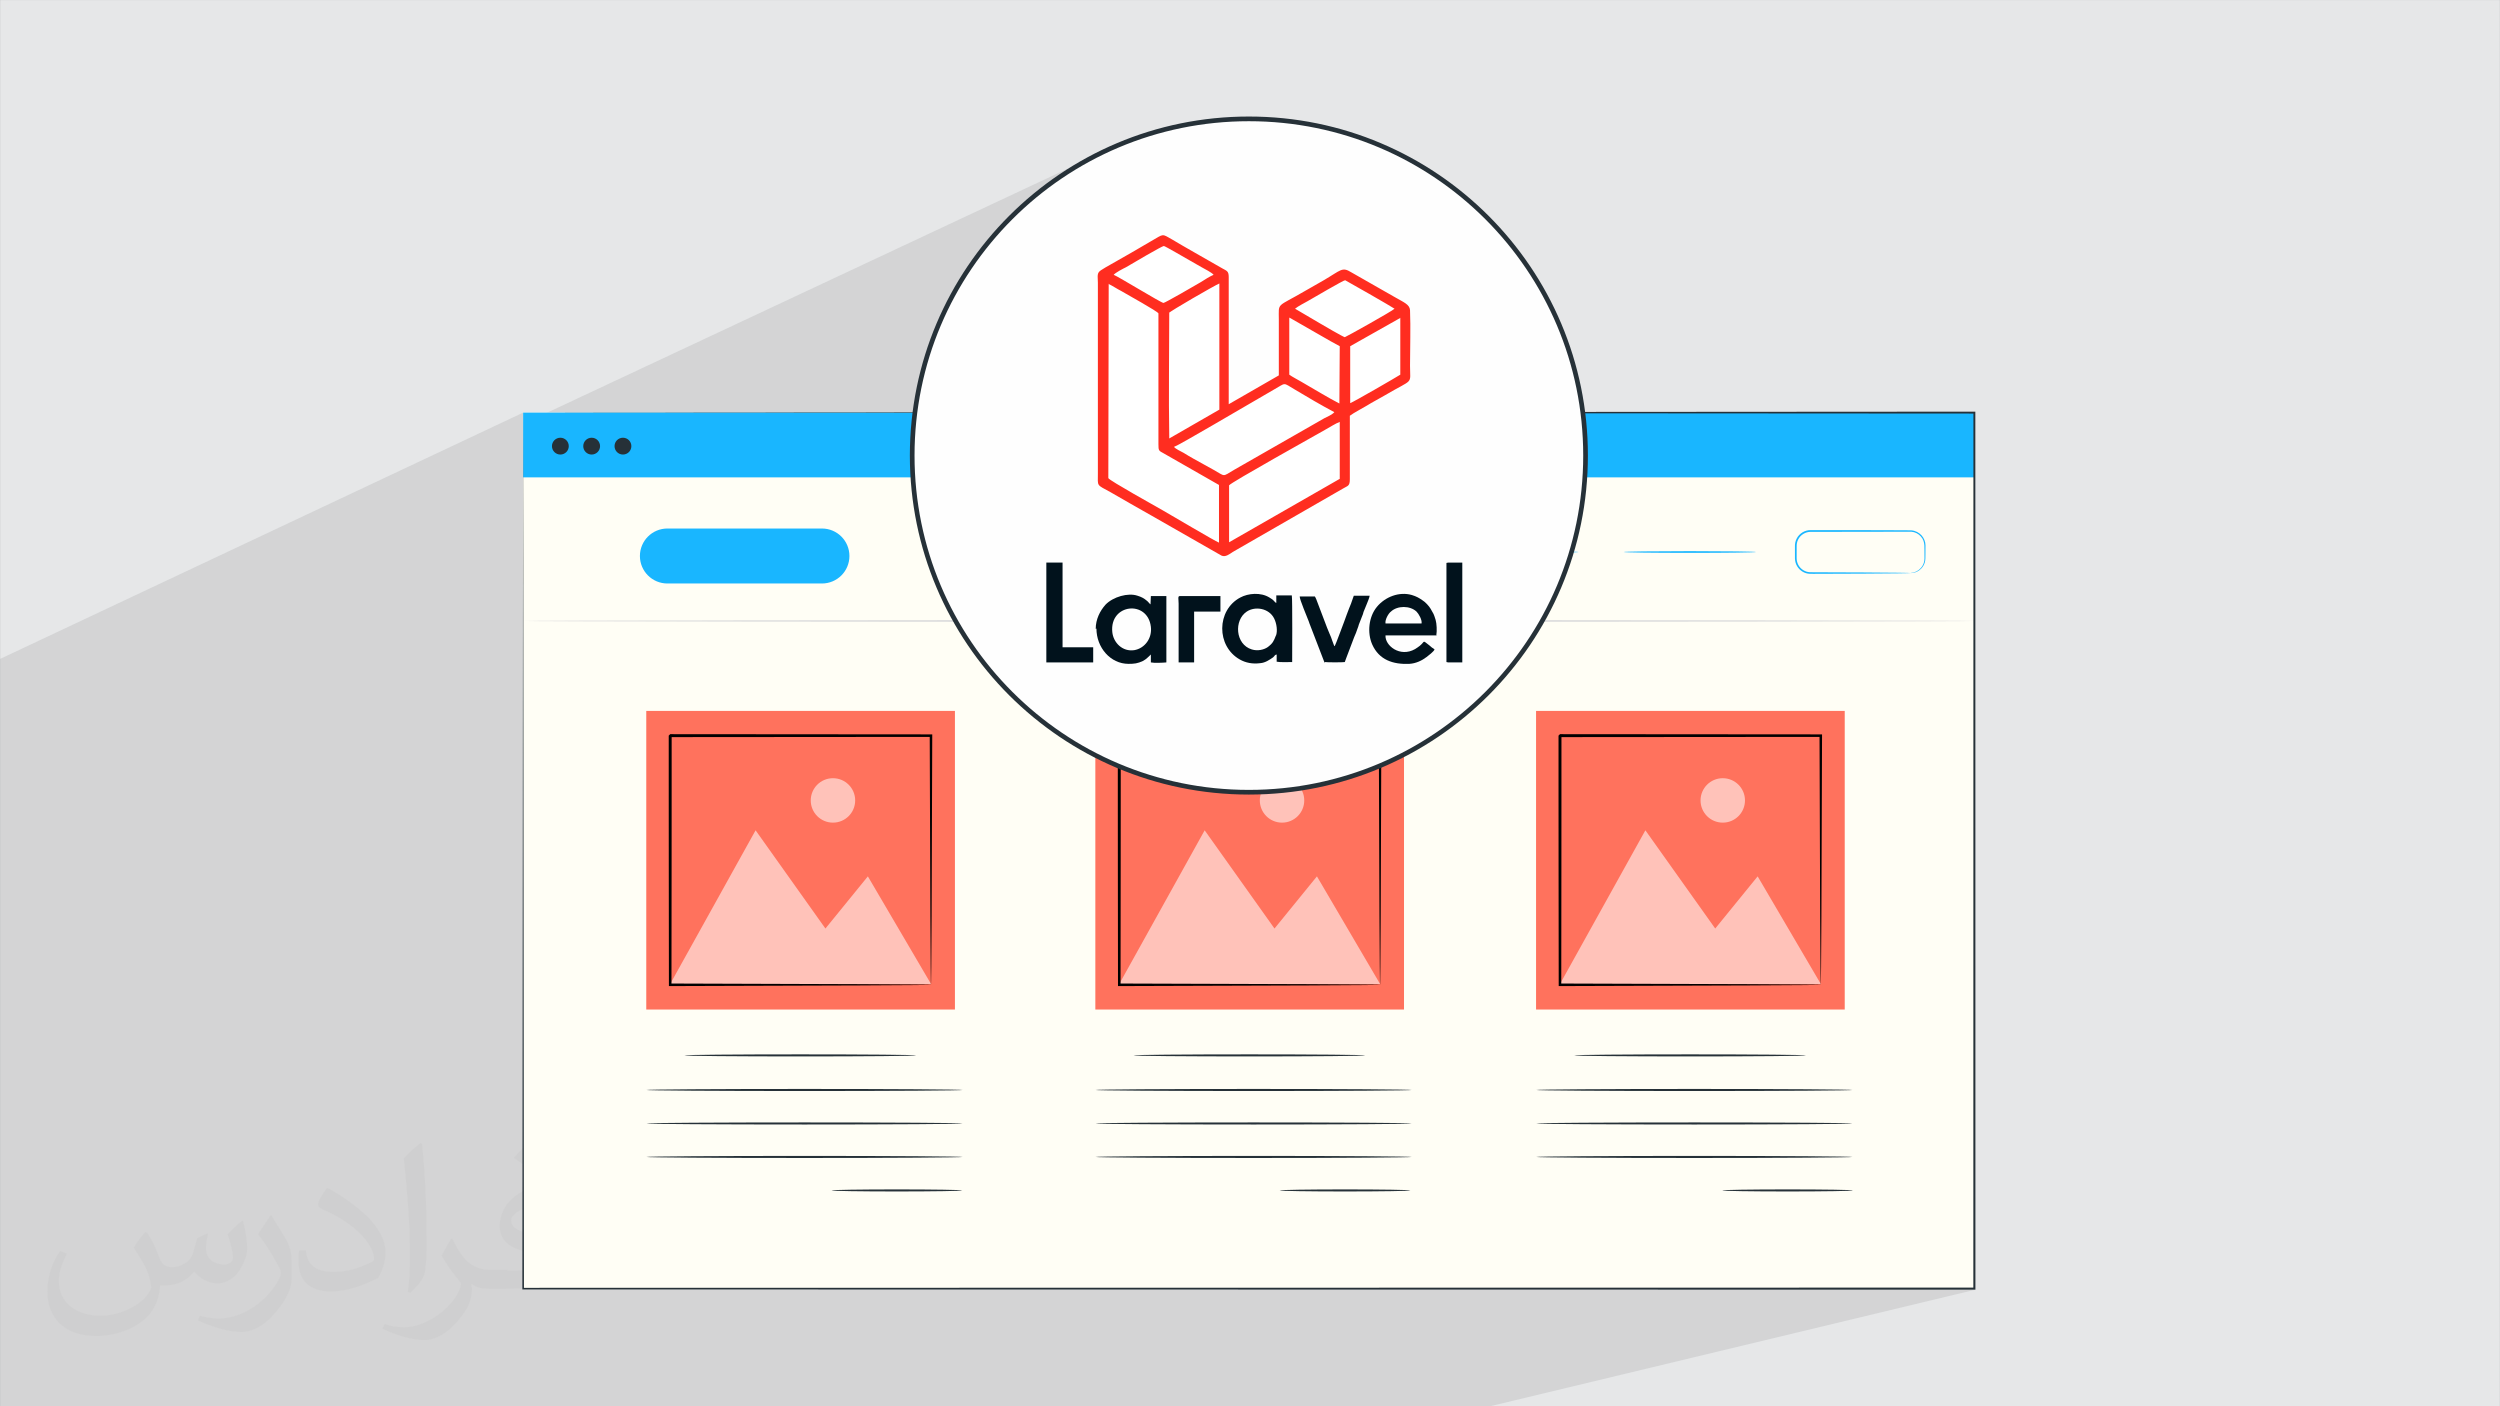 <?xml version="1.0" encoding="UTF-8"?>
<!DOCTYPE svg PUBLIC "-//W3C//DTD SVG 1.1//EN" "http://www.w3.org/Graphics/SVG/1.1/DTD/svg11.dtd">
<!-- Creator: CorelDRAW -->
<svg xmlns="http://www.w3.org/2000/svg" xml:space="preserve" width="3.703in" height="2.083in" version="1.1" style="shape-rendering:geometricPrecision; text-rendering:geometricPrecision; image-rendering:optimizeQuality; fill-rule:evenodd; clip-rule:evenodd"
viewBox="0 0 3703.33 2083.33"
 xmlns:xlink="http://www.w3.org/1999/xlink"
 xmlns:xodm="http://www.corel.com/coreldraw/odm/2003"
 enable-background="new 0 0 64 64">
 <rect x="0" y="0" width="3703.33" height="2083.33" fill="#808080" stroke="none"/>
 <defs>
  <style type="text/css">
   <![CDATA[
    .str1 {stroke:#263138;stroke-width:6.94;stroke-miterlimit:2.613}
    .str0 {stroke:#19B6FF;stroke-width:3;stroke-miterlimit:2.613}
    .fil10 {fill:#FEFEFE}
    .fil11 {fill:#01121C}
    .fil0 {fill:#E6E7E8}
    .fil13 {fill:#FF2D20}
    .fil12 {fill:white}
    .fil8 {fill:black;fill-rule:nonzero}
    .fil4 {fill:#19B6FF;fill-rule:nonzero}
    .fil5 {fill:#263138;fill-rule:nonzero}
    .fil9 {fill:#DFDFDF;fill-rule:nonzero}
    .fil6 {fill:#FF725D;fill-rule:nonzero}
    .fil3 {fill:#FFFEF5;fill-rule:nonzero}
    .fil2 {fill:#373435;fill-opacity:0.031}
    .fil1 {fill:#373435;fill-opacity:0.102}
    .fil7 {fill:#FEFEFE;fill-rule:nonzero;fill-opacity:0.569}
   ]]>
  </style>
 </defs>
 <g id="Layer_x0020_1">
  <polygon class="fil0" points="-0,0.07 3703.33,0.07 3703.33,2083.26 -0,2083.26 "/>
  <polygon class="fil1" points="-0,976.87 -0,976.14 774.87,611.25 774.87,612.06 774.87,613.57 774.86,628 1629.13,227.54 1609.42,237.84 1590.23,249 1571.59,260.96 1553.54,273.72 1536.09,287.25 1519.26,301.52 1503.08,316.5 1487.59,332.19 1472.79,348.54 1458.71,365.53 1445.39,383.15 1432.84,401.36 1421.09,420.15 1410.16,439.48 1400.08,459.33 1390.87,479.68 1382.56,500.5 1375.17,521.78 1368.72,543.48 1363.24,565.57 1358.76,588.05 1355.3,610.87 774.64,865.55 773.67,1909.04 773.67,1910.24 774.87,1910.24 829.83,1910.24 885.77,1910.25 942.66,1910.26 1000.5,1910.27 1059.26,1910.28 1118.92,1910.29 1179.46,1910.3 1240.87,1910.31 1303.13,1910.32 1366.21,1910.33 1430.1,1910.34 1494.78,1910.35 1560.22,1910.36 1626.43,1910.37 1693.35,1910.38 1761,1910.39 1829.34,1910.4 1898.35,1910.41 1968.02,1910.43 2038.33,1910.43 2109.25,1910.44 2180.78,1910.46 2252.88,1910.47 2325.54,1910.48 2398.75,1910.49 2472.48,1910.5 2546.71,1910.52 2621.43,1910.53 2696.61,1910.54 2772.25,1910.55 2848.31,1910.56 2924.78,1910.57 2926.32,1910.57 2207.3,2083.26 2205.87,2083.26 209.18,2083.26 208.06,2083.26 204.42,2083.26 -0,2083.26 -0,1205.3 -0,991.23 -0,978.23 "/>
  <path class="fil2" d="M218.02 1826.24c7,11 12,21 16,32 3,7 5,19 21,19 5,0 11,-1 17,-5 7,-3 12,-9 14,-17l6 -21 15 -7 1 1c-2,8 -3,16 -3,21 0,18 15,24 27,24 7,0 13,-4 13,-10 0,-8 -4,-23 -8,-35 7,-7 14,-14 22,-20l1 1c4,15 6,30 6,40 0,10 -4,20 -8,27 -7,14 -20,25 -36,25 -12,0 -25,-6 -34,-17l-1 0c-9,11 -22,20 -43,20l-7 0c-1,14 -4,24 -9,33 -13,25 -50,42 -85.01,42 -49,0 -73.01,-28 -73.01,-66 0,-23 8,-45 19,-60l10 4c-7,14 -12,27 -12,40 0,35 29,52 62,52 31,0 68.01,-19 75.01,-42 -3,-25 -12,-36 -26,-59 4,-7 10,-15 17,-23l1 0 0 0 2 1 0 0 0 0 0 0 0 0 0 0 0 0 0.02 -0.01zm564.05 -133.01c10,6 20,14 30,23 -6,8 -12,15 -21,21 -10,-8 -20,-15 -30,-22 7,-8 14,-15 20,-22l0 0 1 0 0 0 0 0 0 0 0 0 0 0 0 -0zm5 96.01c-17,0 -30,11 -30,19 0,17 33,23 73.01,23 -5,-20 -22,-42 -43,-42l0 0zm-37 93.01c22,0 41,-1 55,-4 16,-4 30,-12 30,-18 0,-2 0,-3 -1,-5 -9,1 -19,1 -29,1 -29,0 -52,-7 -61,-23 -2,-5 -4,-10 -4,-16 0,-16 7,-32 19,-42 10,-9 21,-14 33,-14 20,0 37,16 48,42 6,14 11,30 11,51 0,14 -4,25 -12,34 -16,15 -45,21 -90.01,21l-20 0 0 0 -5 0c-11,0 -19,-2 -25,-7l-1 0c0,3 1,5 1,7 0,10 -3,23 -10,33 -20,30 -42,43 -60,43 -19,0 -42,-7 -63,-17l4 -7c7,3 16,5 29,5 34,0 78.01,-33 84.01,-64 -1,-3 -4,-6 -7,-10 -10,-12 -16,-22 -22,-32 5,-10 10,-18 14,-25l2 0c14,29 28,46 57,46l5 0 0 0 21 0 0 0 -3 1 0 0 0 0 0 0 0 0 0 0 -0 -0zm-146.01 31c2,-14 3,-29 3,-43l0 -21c0,-39 -5,-96.01 -9,-133.01 7,-8 17,-17 25,-23l2 1c5,47 7,101.01 7,151.01 0,13 -1,26 -2,35 -1,12 -8,21 -22,35l-3 -1 0 0 -1 -1 0 0 0 0 0 0 0 0 0 0 -0 0zm-151.02 -62.01c1,18 10,33 41,33 20,0 36,-5 55,-14 3,-1 5,-3 5,-5 0,-12 -9,-27 -24,-41 -14,-13 -34,-25 -51,-32 -6,-3 -8,-5 -8,-8 0,-5 7,-16 13,-24l2 0c20,11 43,27 60,44 15,16 25,33 25,51 0,13 -4,26 -11,38 -22,11 -46,20 -70.01,20 -29,0 -48,-14 -48,-45 0,-3 0,-9 1,-16l10 0 0 0 0 -1 0 0 0 0 0 0 0 0 0 0 0 0 0 0zm-52 -52l18 29c7,11 13,22 13,41l0 24c0,19 -12,39 -32,60 -15,14 -29,20 -42,20 -19,0 -40,-6 -65,-17l3 -7c8,2 17,4 28,4 36,0 72.01,-26 89.01,-58 2,-4 3,-7 3,-9 0,-4 -2,-8 -4,-11 -9,-17 -19,-33 -30,-47 6,-9 12,-18 18,-27l1 0 0 -2 0 0 0 0 0 0 0 0 0 0 0 0 0 -0z"/>
  <g id="_1781723478640">
   <g>
    <polygon class="fil3" points="774.87,611.26 774.87,1909.04 1941.16,1909.04 2086.22,1909.04 2924.78,1909.04 2924.78,611.26 "/>
    <polygon class="fil4" points="2924.78,707.18 774.87,707.18 774.87,611.26 2924.78,611.26 "/>
    <path class="fil5" d="M842.47 660.92c0,6.88 -5.58,12.46 -12.46,12.46 -6.88,0 -12.46,-5.58 -12.46,-12.46 0,-6.88 5.58,-12.46 12.46,-12.46 6.89,0 12.46,5.58 12.46,12.46z"/>
    <path class="fil5" d="M888.83 660.92c0,6.88 -5.58,12.46 -12.46,12.46 -6.88,0 -12.46,-5.58 -12.46,-12.46 0,-6.88 5.58,-12.46 12.46,-12.46 6.88,0 12.46,5.58 12.46,12.46z"/>
    <path class="fil5" d="M935.19 660.92c0,6.88 -5.58,12.46 -12.46,12.46 -6.88,0 -12.46,-5.58 -12.46,-12.46 0,-6.88 5.58,-12.46 12.46,-12.46 6.88,0 12.46,5.58 12.46,12.46z"/>
    <path class="fil4 str0" d="M1816.97 817.77c0,0.72 -43.87,1.3 -97.98,1.3 -54.13,0 -97.99,-0.58 -97.99,-1.3 0,-0.72 43.87,-1.3 97.99,-1.3 54.11,0 97.98,0.58 97.98,1.3z"/>
    <path class="fil4" d="M2077.64 817.77c0,0.72 -43.87,1.3 -97.98,1.3 -54.13,0 -97.99,-0.58 -97.99,-1.3 0,-0.72 43.86,-1.3 97.99,-1.3 54.11,0 97.98,0.58 97.98,1.3z"/>
    <path class="fil4" d="M2338.3 817.77c0,0.72 -43.87,1.3 -97.98,1.3 -54.13,0 -97.99,-0.58 -97.99,-1.3 0,-0.72 43.86,-1.3 97.99,-1.3 54.11,0 97.98,0.58 97.98,1.3z"/>
    <path class="fil4" d="M2601.28 817.77c0,0.72 -43.87,1.3 -97.98,1.3 -54.13,0 -97.99,-0.58 -97.99,-1.3 0,-0.72 43.86,-1.3 97.99,-1.3 54.11,0 97.98,0.58 97.98,1.3z"/>
    <path class="fil4" d="M2829.72 848.93c-0.01,-0.15 1.66,-0.08 4.67,-0.78 2.95,-0.75 7.43,-2.48 11.27,-6.91 1.89,-2.19 3.61,-5.02 4.48,-8.43 1,-3.37 0.7,-7.27 0.69,-11.52 -0.53,-8.22 1.95,-18.9 -5.49,-26.7 -3.37,-3.8 -8.41,-6.48 -13.94,-6.87 -5.63,-0.15 -11.78,0 -18,-0.01 -12.5,0.04 -25.85,0.08 -39.89,0.12 -28.12,0.03 -58.99,0.07 -91.41,0.1 -7.69,-0.06 -14.97,4.55 -18.31,11.22 -1.74,3.35 -2.39,6.96 -2.27,10.79 -0,3.89 -0.01,7.74 -0.01,11.57 0.05,3.88 -0.28,7.61 0.72,10.96 0.87,3.44 2.75,6.53 5.13,9.04 2.43,2.48 5.46,4.3 8.69,5.32 3.25,1.04 6.64,0.92 10.22,0.92 28.05,0.11 53.33,0.2 74.65,0.28 21.08,0.17 38.22,0.31 50.33,0.41 5.77,0.1 10.34,0.19 13.68,0.24 1.43,0.05 2.6,0.09 3.56,0.13 0.8,0.04 1.21,0.09 1.21,0.13 0,0.05 -0.41,0.09 -1.21,0.13 -0.96,0.04 -2.13,0.07 -3.56,0.13 -3.34,0.06 -7.91,0.14 -13.68,0.24 -12.11,0.1 -29.25,0.24 -50.33,0.41 -21.32,0.08 -46.6,0.18 -74.65,0.28 -3.42,0.01 -7.26,0.17 -10.93,-0.98 -3.63,-1.13 -7.02,-3.15 -9.75,-5.92 -2.68,-2.8 -4.8,-6.26 -5.79,-10.11 -0.57,-1.91 -0.74,-3.91 -0.82,-5.91 0,-1.89 -0.01,-3.8 -0.01,-5.71 -0,-3.82 -0.01,-7.68 -0.01,-11.57 -0.15,-3.94 0.58,-8.28 2.54,-11.96 3.74,-7.51 11.96,-12.7 20.61,-12.64 32.41,0.04 63.29,0.07 91.41,0.1 14.04,0.04 27.39,0.08 39.89,0.12 6.28,0.06 12.2,-0.04 18.16,0.17 6.07,0.49 11.54,3.49 15.16,7.65 3.65,4.16 5.58,9.41 5.64,14.37 -0.02,4.78 -0.05,9.31 -0.07,13.55 -0.07,4.16 0.18,8.24 -0.95,11.85 -1,3.59 -2.89,6.53 -4.92,8.77 -4.15,4.53 -8.86,6.15 -11.91,6.75 -3.13,0.55 -4.79,0.27 -4.79,0.27z"/>
    <path class="fil4" d="M1217.51 864.41l-228.93 0c-22.5,0 -40.73,-18.24 -40.73,-40.73 0,-22.5 18.24,-40.73 40.73,-40.73l228.93 0c22.5,0 40.73,18.23 40.73,40.73 0,22.5 -18.24,40.73 -40.73,40.73z"/>
    <polygon class="fil6" points="1414.54,1495.56 957.28,1495.56 957.28,1053.17 1414.54,1053.17 "/>
    <polygon class="fil7" points="992.73,1457.69 1119.22,1230.04 1222.69,1375.55 1285.56,1298.28 1379.09,1457.69 "/>
    <path class="fil7" d="M1266.76 1185.77c0,18.17 -14.73,32.91 -32.91,32.91 -18.17,0 -32.91,-14.73 -32.91,-32.91 0,-18.18 14.73,-32.91 32.91,-32.91 18.17,0 32.91,14.73 32.91,32.91z"/>
    <path class="fil8" d="M1379.09 1087.93c-111.9,-0.09 -244.54,-0.19 -386.32,-0.31 0.43,-0.48 -4.16,4.15 -2.22,2.24l0 0.09 0 0.2 0 0.4 0 0.79 0 1.58 0 3.15 0 6.3 0 12.56c0,8.36 0,16.69 0,24.98 0,16.58 0.01,33 0.01,49.26 0.02,32.51 0.04,64.34 0.06,95.33 0.07,61.95 0.14,120.53 0.2,174.42l0 1.91 1.9 -0.01c115.81,-0.4 212.55,-0.73 280.56,-0.96 33.58,-0.22 60.06,-0.38 78.36,-0.5 8.83,-0.09 15.69,-0.17 20.53,-0.22 2.18,-0.04 3.88,-0.08 5.21,-0.11 1.16,-0.04 1.73,-0.07 1.69,-0.11 -0.04,-0.04 -0.68,-0.07 -1.91,-0.11 -1.38,-0.02 -3.15,-0.06 -5.41,-0.11 -4.94,-0.05 -11.91,-0.13 -20.91,-0.22 -18.4,-0.12 -45.02,-0.29 -78.79,-0.5 -67.34,-0.23 -162.98,-0.56 -277.44,-0.96 0.06,-53.37 0.13,-111.29 0.2,-172.52 0.02,-30.99 0.04,-62.82 0.06,-95.33 0.01,-16.25 0.01,-32.68 0.02,-49.26 0,-8.29 0,-16.61 0,-24.98l0 -12.56 0 -6.3 0 -3.15 0 -0.94c140.19,-0.11 271.37,-0.22 382.31,-0.31 0.39,109.65 0.72,201 0.96,265.25 0.2,32.21 0.37,57.59 0.48,75.13 0.09,8.56 0.17,15.2 0.22,19.91 0.04,2.15 0.08,3.83 0.1,5.16 0.04,1.17 0.07,1.78 0.11,1.81 0.04,0.03 0.07,-0.51 0.1,-1.61 0.03,-1.28 0.06,-2.89 0.11,-4.96 0.05,-4.62 0.12,-11.15 0.22,-19.55 0.11,-17.44 0.28,-42.67 0.49,-74.71 0.23,-64.91 0.56,-157.33 0.96,-268.3l0.01 -1.87 -1.88 -0z"/>
    <path class="fil5" d="M1357.22 1563.49c0,0.85 -76.88,1.54 -171.7,1.54 -94.85,0 -171.71,-0.69 -171.71,-1.54 0,-0.85 76.87,-1.54 171.71,-1.54 94.81,0 171.7,0.69 171.7,1.54z"/>
    <path class="fil5" d="M1425.99 1614.74c0,0.85 -104.89,1.54 -234.24,1.54 -129.4,0 -234.27,-0.69 -234.27,-1.54 0,-0.85 104.87,-1.54 234.27,-1.54 129.35,0 234.24,0.69 234.24,1.54z"/>
    <path class="fil5" d="M1425.99 1664.34c0,0.85 -104.89,1.54 -234.24,1.54 -129.4,0 -234.27,-0.69 -234.27,-1.54 0,-0.85 104.87,-1.54 234.27,-1.54 129.35,0 234.24,0.69 234.24,1.54z"/>
    <path class="fil5" d="M1425.99 1713.95c0,0.85 -104.89,1.54 -234.24,1.54 -129.4,0 -234.27,-0.69 -234.27,-1.54 0,-0.85 104.87,-1.54 234.27,-1.54 129.35,0 234.24,0.69 234.24,1.54z"/>
    <path class="fil5" d="M1425.22 1763.55c0,0.85 -43.29,1.54 -96.67,1.54 -53.4,0 -96.68,-0.69 -96.68,-1.54 0,-0.85 43.28,-1.54 96.68,-1.54 53.38,0 96.67,0.69 96.67,1.54z"/>
    <polygon class="fil6" points="2079.81,1495.56 1622.55,1495.56 1622.55,1053.17 2079.81,1053.17 "/>
    <polygon class="fil7" points="1658,1457.69 1784.5,1230.04 1887.96,1375.55 1950.83,1298.28 2044.36,1457.69 "/>
    <path class="fil7" d="M1932.03 1185.77c0,18.17 -14.73,32.91 -32.91,32.91 -18.17,0 -32.91,-14.73 -32.91,-32.91 0,-18.18 14.73,-32.91 32.91,-32.91 18.17,0 32.91,14.73 32.91,32.91z"/>
    <path class="fil8" d="M2044.36 1087.93c-111.9,-0.09 -244.54,-0.19 -386.31,-0.31 0.43,-0.48 -4.16,4.15 -2.22,2.24l0 0.09 0 0.2 0 0.4 0 0.79 0 1.58 0 3.15 0 6.3 0 12.56c0,8.36 0,16.69 0,24.98 0,16.58 0.01,33 0.01,49.26 0.02,32.51 0.04,64.34 0.06,95.33 0.07,61.95 0.15,120.53 0.21,174.42l0 1.91 1.9 -0.01c115.81,-0.4 212.55,-0.73 280.56,-0.96 33.58,-0.22 60.06,-0.38 78.36,-0.5 8.83,-0.09 15.69,-0.17 20.53,-0.22 2.18,-0.04 3.87,-0.08 5.21,-0.11 1.16,-0.04 1.73,-0.07 1.69,-0.11 -0.03,-0.04 -0.67,-0.07 -1.9,-0.11 -1.38,-0.02 -3.15,-0.06 -5.42,-0.11 -4.93,-0.05 -11.91,-0.13 -20.9,-0.22 -18.4,-0.12 -45.02,-0.29 -78.79,-0.5 -67.34,-0.23 -162.98,-0.56 -277.44,-0.96 0.06,-53.37 0.13,-111.29 0.2,-172.52 0.02,-30.99 0.04,-62.82 0.06,-95.33 0,-16.25 0.01,-32.68 0.02,-49.26 0,-8.29 0,-16.61 0,-24.98l0 -12.56 0 -6.3 0 -3.15 0 -0.94c140.19,-0.11 271.38,-0.22 382.32,-0.31 0.39,109.65 0.72,201 0.95,265.25 0.21,32.21 0.37,57.59 0.48,75.13 0.09,8.56 0.17,15.2 0.22,19.91 0.04,2.15 0.08,3.83 0.1,5.16 0.04,1.17 0.07,1.78 0.11,1.81 0.04,0.03 0.07,-0.51 0.11,-1.61 0.03,-1.28 0.06,-2.89 0.11,-4.96 0.05,-4.62 0.12,-11.15 0.22,-19.55 0.11,-17.44 0.28,-42.67 0.49,-74.71 0.23,-64.91 0.56,-157.33 0.95,-268.3l0.01 -1.87 -1.88 -0z"/>
    <path class="fil5" d="M2022.49 1563.49c0,0.85 -76.88,1.54 -171.7,1.54 -94.85,0 -171.71,-0.69 -171.71,-1.54 0,-0.85 76.86,-1.54 171.71,-1.54 94.82,0 171.7,0.69 171.7,1.54z"/>
    <path class="fil5" d="M2091.26 1614.74c0,0.85 -104.89,1.54 -234.24,1.54 -129.4,0 -234.27,-0.69 -234.27,-1.54 0,-0.85 104.87,-1.54 234.27,-1.54 129.36,0 234.24,0.69 234.24,1.54z"/>
    <path class="fil5" d="M2091.26 1664.34c0,0.85 -104.89,1.54 -234.24,1.54 -129.4,0 -234.27,-0.69 -234.27,-1.54 0,-0.85 104.87,-1.54 234.27,-1.54 129.36,0 234.24,0.69 234.24,1.54z"/>
    <path class="fil5" d="M2091.26 1713.95c0,0.85 -104.89,1.54 -234.24,1.54 -129.4,0 -234.27,-0.69 -234.27,-1.54 0,-0.85 104.87,-1.54 234.27,-1.54 129.36,0 234.24,0.69 234.24,1.54z"/>
    <path class="fil5" d="M2089.11 1763.55c0,0.85 -43.29,1.54 -96.67,1.54 -53.4,0 -96.68,-0.69 -96.68,-1.54 0,-0.85 43.28,-1.54 96.68,-1.54 53.39,0 96.67,0.69 96.67,1.54z"/>
    <polygon class="fil6" points="2732.72,1495.56 2275.45,1495.56 2275.45,1053.17 2732.72,1053.17 "/>
    <polygon class="fil7" points="2310.91,1457.69 2437.4,1230.04 2540.87,1375.55 2603.73,1298.28 2697.26,1457.69 "/>
    <path class="fil7" d="M2584.94 1185.77c0,18.17 -14.73,32.91 -32.91,32.91 -18.18,0 -32.91,-14.73 -32.91,-32.91 0,-18.18 14.73,-32.91 32.91,-32.91 18.17,0 32.91,14.73 32.91,32.91z"/>
    <path class="fil8" d="M2697.26 1087.93c-111.89,-0.09 -244.54,-0.19 -386.32,-0.31 0.43,-0.48 -4.16,4.15 -2.22,2.24l0 0.09 0 0.2 0 0.4 0 0.79 0 1.58 0 3.15 0 6.3 0 12.56c0,8.36 0,16.69 0,24.98 0,16.58 0,33 0.01,49.26 0.02,32.51 0.04,64.34 0.06,95.33 0.07,61.95 0.15,120.53 0.21,174.42l0 1.91 1.9 -0.01c115.81,-0.4 212.55,-0.73 280.56,-0.96 33.58,-0.22 60.06,-0.38 78.36,-0.5 8.83,-0.09 15.69,-0.17 20.53,-0.22 2.18,-0.04 3.88,-0.08 5.21,-0.11 1.16,-0.04 1.73,-0.07 1.69,-0.11 -0.03,-0.04 -0.67,-0.07 -1.9,-0.11 -1.38,-0.02 -3.15,-0.06 -5.41,-0.11 -4.94,-0.05 -11.91,-0.13 -20.91,-0.22 -18.4,-0.12 -45.02,-0.29 -78.79,-0.5 -67.34,-0.23 -162.98,-0.56 -277.45,-0.96 0.06,-53.37 0.13,-111.29 0.2,-172.52 0.02,-30.99 0.04,-62.82 0.06,-95.33 0.01,-16.25 0.01,-32.68 0.01,-49.26 0,-8.29 0.01,-16.61 0.01,-24.98l0 -12.56 0 -6.3 0 -3.15 0 -0.94c140.19,-0.11 271.37,-0.22 382.31,-0.31 0.39,109.65 0.72,201 0.95,265.25 0.21,32.21 0.37,57.59 0.48,75.13 0.09,8.56 0.17,15.2 0.22,19.91 0.04,2.15 0.08,3.83 0.1,5.16 0.04,1.17 0.07,1.78 0.1,1.81 0.04,0.03 0.07,-0.51 0.11,-1.61 0.03,-1.28 0.06,-2.89 0.11,-4.96 0.05,-4.62 0.12,-11.15 0.22,-19.55 0.11,-17.44 0.28,-42.67 0.49,-74.71 0.23,-64.91 0.56,-157.33 0.96,-268.3l0 -1.87 -1.88 -0z"/>
    <path class="fil5" d="M2675.4 1563.49c0,0.85 -76.88,1.54 -171.69,1.54 -94.85,0 -171.71,-0.69 -171.71,-1.54 0,-0.85 76.86,-1.54 171.71,-1.54 94.81,0 171.69,0.69 171.69,1.54z"/>
    <path class="fil5" d="M2744.17 1614.74c0,0.85 -104.89,1.54 -234.24,1.54 -129.4,0 -234.26,-0.69 -234.26,-1.54 0,-0.85 104.87,-1.54 234.26,-1.54 129.36,0 234.24,0.69 234.24,1.54z"/>
    <path class="fil5" d="M2744.17 1664.34c0,0.85 -104.89,1.54 -234.24,1.54 -129.4,0 -234.26,-0.69 -234.26,-1.54 0,-0.85 104.87,-1.54 234.26,-1.54 129.36,0 234.24,0.69 234.24,1.54z"/>
    <path class="fil5" d="M2744.17 1713.95c0,0.85 -104.89,1.54 -234.24,1.54 -129.4,0 -234.26,-0.69 -234.26,-1.54 0,-0.85 104.87,-1.54 234.26,-1.54 129.36,0 234.24,0.69 234.24,1.54z"/>
    <path class="fil5" d="M2744.79 1763.55c0,0.85 -43.29,1.54 -96.67,1.54 -53.4,0 -96.68,-0.69 -96.68,-1.54 0,-0.85 43.28,-1.54 96.68,-1.54 53.39,0 96.67,0.69 96.67,1.54z"/>
    <path class="fil9" d="M2924.78 919.92c0,0.85 -480.91,1.54 -1074,1.54 -593.3,0 -1074.11,-0.69 -1074.11,-1.54 0,-0.85 480.81,-1.54 1074.11,-1.54 593.09,0 1074,0.69 1074,1.54z"/>
    <path class="fil5" d="M774.87 611.26c12.88,-0.01 888.51,-0.59 2149.91,-1.43l1.43 0 0 1.43c0.04,399.24 0.07,837.93 0.11,1297.62l0 0.16 0 1.54 -1.54 0c-817.79,-0.13 -1568.98,-0.25 -2149.91,-0.34l-1.2 0 0 -1.2c0.74,-795.06 1.19,-1288.09 1.2,-1297.78 0.01,9.68 0.46,502.72 1.2,1297.78l-1.2 -1.2c580.93,-0.09 1332.12,-0.21 2149.91,-0.34l-1.54 1.54 0 -0.16c0.04,-459.69 0.08,-898.38 0.11,-1297.62l1.43 1.42c-1261.4,-0.83 -2137.03,-1.42 -2149.91,-1.43z"/>
   </g>
   <g>
    <circle class="fil10 str1" cx="1850" cy="674.87" r="498.77"/>
    <g>
     <g>
      <path class="fil11" d="M1890.1 941.28c-3.2,8.54 -4.8,11.75 -11.74,17.09 -5.87,4.27 -15.49,6.41 -24.03,3.74 -24.56,-7.48 -26.7,-43.26 -7.48,-56.07 12.82,-8.54 33.11,-4.8 40.59,10.15 3.74,7.48 5.34,18.69 2.67,25.63l-0 -0.54zm1.07 28.83l0 10.15c4.27,1.07 18.16,0.54 22.96,0.54 0,-6.94 0.53,-93.98 -0.54,-98.79l-22.96 0 0 11.21c-3.2,-1.6 -1.6,-1.6 -4.81,-4.27 -1.6,-1.6 -3.2,-2.14 -5.34,-3.74 -12.81,-8.01 -31.5,-6.41 -43.25,0 -35.24,18.69 -35.78,72.09 -0.54,91.85 8.54,4.81 18.69,6.94 30.44,5.34 6.94,-0.53 13.35,-4.8 18.69,-8.54 2.67,-2.13 2.14,-3.74 5.34,-4.27l0 0.54z"/>
      <path class="fil11" d="M1647.67 936.47c-4.27,-42.19 52.33,-48.06 57.13,-8.01 2.14,17.09 -9.07,32.04 -24.56,34.7 -17.62,2.67 -30.97,-11.21 -32.57,-26.7zm-23.5 -5.34c0,28.3 20.83,52.33 47.52,52.33 8.54,0 13.35,-0.54 21.36,-4.27 5.87,-3.2 7.47,-5.87 10.68,-8.54l1.07 -1.07 0 11.75c4.27,1.07 17.62,0.54 22.96,0l0 -98.25 -22.96 0 -0.53 12.28c-1.07,-0.53 -3.74,-4.27 -5.34,-5.34 -4.27,-3.74 -8.54,-5.87 -13.88,-7.47 -13.89,-4.81 -36.31,1.6 -47.53,13.35 -8.01,9.07 -14.42,21.36 -14.42,35.78l1.07 -0.54z"/>
      <path class="fil11" d="M2052.43 923.66c-1.07,-5.34 4.27,-14.95 8.01,-17.62 9.61,-9.08 28.3,-9.08 37.91,0 3.2,3.2 8.54,12.28 7.48,17.62l-53.4 0zm75.29 17.09c1.07,-5.87 0.54,-17.09 -1.07,-22.43 -3.2,-10.15 -2.67,-8.01 -7.48,-16.56 -2.13,-3.74 -8.01,-10.14 -11.75,-12.28 -5.34,-3.74 -9.07,-5.87 -16.02,-8.01 -18.69,-5.34 -39.52,2.67 -51.8,17.62 -12.28,14.95 -14.42,38.45 -6.94,55.54 10.15,22.96 30.97,29.9 55,28.83 9.61,-0.54 18.69,-4.81 25.63,-10.15 2.14,-1.6 11.21,-8.54 11.75,-11.21 -1.07,-1.07 -2.67,-2.13 -3.74,-2.67 -1.6,-1.07 -2.14,-2.13 -3.74,-3.2 -11.21,-8.54 -5.87,-6.41 -14.42,0.54 -2.67,2.13 -3.74,2.67 -6.94,4.81 -22.43,12.81 -44.85,-5.34 -43.79,-20.3l75.83 0 -0.54 -0.53z"/>
      <polygon class="fil11" points="1549.95,981.33 1616.7,981.33 1619.37,981.33 1619.37,958.9 1573.98,958.9 1573.98,833.41 1571.84,833.41 1549.95,833.41 "/>
      <path class="fil11" d="M1962.72 980.8c3.74,0.53 26.17,0.53 29.37,0 0.54,-1.6 1.6,-4.27 2.13,-5.87l11.75 -30.97c1.6,-3.74 3.74,-8.54 4.81,-12.28 1.07,-2.67 1.6,-4.27 2.13,-6.41l4.81 -12.28c1.07,-2.13 1.6,-4.27 2.13,-6.41 1.6,-3.74 3.2,-8.01 4.81,-11.75 1.07,-2.14 4.27,-10.68 4.27,-12.28l-23.5 0 -3.2 9.08c-1.07,3.74 -2.67,6.41 -3.74,9.61 -2.14,5.87 -4.81,12.28 -6.94,18.69 -1.07,2.67 -12.82,34.71 -14.42,37.38l-0.54 -0.54c-0.54,-0.54 -0.54,-0.54 -0.54,-1.07 -0.53,-0.54 -0.53,-1.6 -1.07,-2.67 -0.54,-1.07 -1.07,-2.67 -1.6,-4.27 -1.07,-3.74 -2.13,-5.87 -3.74,-9.61 -1.07,-2.67 -2.67,-6.41 -3.74,-9.08l-16.02 -42.19c-0.53,-1.07 -1.6,-3.74 -2.13,-4.27l-22.43 0c-0.53,3.74 11.21,30.97 13.35,36.85 0.54,2.13 1.6,4.27 2.14,5.87l21.36 55.53 0.54 -1.07z"/>
      <polygon class="fil11" points="2142.68,980.8 2145.35,981.33 2163.5,981.33 2166.17,981.33 2166.17,833.41 2163.5,833.41 2145.35,833.41 2142.68,833.94 "/>
      <path class="fil11" d="M1745.92 981.33l22.96 0 0 -75.29 38.98 0 0 -22.96 -60.34 0c-3.2,0 -1.6,4.8 -1.6,11.21l0 87.57 0 -0.54z"/>
     </g>
     <g>
      <path class="fil12" d="M1641.26 708.3c2.14,3.2 72.09,42.72 81.17,48.06 8.54,4.81 76.89,44.86 82.77,47.53l0 -85.44 -82.23 -46.99c-6.94,-3.74 -7.48,-3.74 -7.48,-13.35l0 -193.83c-0.54,-2.67 -46.99,-28.3 -55,-33.11 -6.41,-3.74 -12.82,-8.01 -19.22,-10.68l-0.54 287.82 0.53 0z"/>
      <path class="fil12" d="M1730.97 464.27c0,58.74 -1.07,124.42 0,182.09l0 3.74 74.22 -42.72 0 -186.9c-6.94,2.67 -73.16,41.12 -74.76,43.79l0.54 0z"/>
      <path class="fil12" d="M1820.68 719.52l0 84.37 163.93 -93.98 0 -84.37c-5.87,2.14 -14.95,8.01 -20.82,11.21 -14.42,8.54 -140.98,78.5 -143.11,82.77z"/>
      <path class="fil12" d="M1738.98 662.38c2.14,3.2 10.68,6.94 14.42,9.08 4.81,2.67 9.08,5.34 14.42,8.54 10.15,5.87 19.76,11.22 29.9,16.56 18.16,10.15 12.28,10.68 30.44,0l133.5 -76.36c4.8,-2.67 11.74,-5.34 14.95,-9.08 -19.22,-10.15 -39.52,-22.43 -58.74,-33.64 -18.16,-10.68 -12.28,-10.15 -30.44,0 -10.15,5.87 -19.22,11.21 -29.37,17.09 -9.61,5.34 -112.14,65.68 -118.54,67.82l-0.54 -0z"/>
      <path class="fil12" d="M1649.27 408.2c6.94,2.14 70.48,41.12 73.69,41.65 2.13,0 47.52,-26.7 55.54,-30.97 4.8,-2.67 14.42,-9.07 18.69,-10.68 -2.67,-3.2 -13.89,-9.08 -17.62,-11.21 -6.41,-3.74 -12.28,-7.48 -18.69,-10.68 -4.81,-2.67 -35.24,-20.82 -37.38,-20.82 -2.13,0 -47.52,26.7 -56.07,31.5 -4.27,2.13 -16.02,8.01 -18.69,11.75l0.54 -0.54z"/>
      <path class="fil12" d="M1918.4 457.86l36.31 21.36c4.27,2.67 35.78,20.82 37.38,20.82 1.07,0 71.02,-39.52 73.69,-42.19 -2.67,-2.13 -72.62,-42.19 -73.15,-42.19 -1.6,0 -48.06,26.7 -55.54,30.97 -5.87,3.74 -13.35,6.94 -18.69,11.21l-0 0z"/>
      <path class="fil12" d="M1999.57 513.93l0 84.37c4.81,-1.6 69.42,-39.52 74.22,-42.19l0 -84.37 -74.76 42.19 0.53 0z"/>
      <path class="fil12" d="M1909.86 555.58c4.27,3.2 12.81,8.01 18.15,10.68 17.62,10.15 39.52,23.5 56.07,32.04l0.53 -84.91c-8.01,-3.74 -62.48,-35.78 -74.22,-42.19l0 84.37 -0.53 0z"/>
      <path class="fil13" d="M1641.8 420.48c5.87,2.67 12.81,7.48 19.22,10.68 8.01,4.8 54.46,30.44 55,33.11l0 193.83c0,9.61 0.54,9.61 7.48,13.35l82.23 46.99 0 85.44c-5.87,-2.14 -74.22,-42.72 -82.77,-47.53 -9.07,-5.34 -79.56,-44.32 -81.17,-48.06l0.54 -287.82 -0.53 0zm178.89 298.5c2.67,-4.27 129.22,-74.76 143.11,-82.77 5.87,-3.2 14.95,-9.07 20.82,-11.21l0 84.37 -163.93 93.98 0 -84.37zm-81.17 -57.14c6.94,-2.13 108.93,-62.48 118.54,-67.81 10.15,-5.87 19.22,-11.21 29.37,-17.09 18.16,-10.14 12.28,-10.68 30.44,0 18.69,11.22 39.52,23.5 58.74,33.64 -3.2,3.74 -9.61,6.41 -14.95,9.08l-133.5 76.36c-18.16,10.68 -12.28,10.15 -30.44,0 -10.15,-5.34 -19.76,-11.21 -29.9,-16.56 -5.34,-3.2 -9.61,-5.34 -14.42,-8.54 -3.74,-2.13 -12.28,-5.87 -14.42,-9.07l0.54 0zm-8.01 -198.11c1.6,-2.67 67.28,-40.59 74.76,-43.79l0 186.89 -74.22 42.72 0 -3.74c-1.07,-57.67 0,-123.35 0,-182.09l-0.54 0zm342.82 6.94l0 84.37c-4.81,3.2 -69.42,40.58 -74.22,42.19l0 -84.37 74.76 -42.19 -0.53 0zm-163.94 0c11.75,6.41 66.22,38.44 74.22,42.19l-0.53 84.91c-16.56,-8.54 -38.45,-21.89 -56.07,-32.04 -5.34,-3.2 -13.88,-7.48 -18.15,-10.68l0 -84.37 0.53 0zm8.01 -13.35c5.34,-4.27 12.28,-7.48 18.69,-11.21 7.48,-4.27 53.93,-31.51 55.54,-30.97 0.54,0 70.49,40.05 73.16,42.19 -2.67,3.2 -72.62,42.19 -73.69,42.19 -1.6,0 -33.11,-18.15 -37.38,-20.82l-36.31 -21.36 0 0zm-269.13 -49.66c2.67,-3.74 14.42,-9.61 18.69,-11.75 8.01,-4.8 53.4,-31.5 56.07,-31.5 1.6,0 32.57,18.16 37.38,20.83 6.41,3.74 12.28,6.94 18.69,10.68 3.74,2.14 15.49,8.01 17.62,11.21 -4.27,1.6 -13.89,7.48 -18.69,10.68 -8.01,4.8 -53.4,30.97 -55.54,30.97 -3.2,0 -66.75,-38.98 -73.69,-41.65l-0.54 0.54zm350.3 208.26c6.41,-4.81 18.16,-10.68 25.1,-14.95 8.54,-5.34 17.09,-9.61 26.17,-14.95 44.32,-26.17 37.91,-14.95 37.91,-44.32 0,-27.23 1.07,-55.53 0,-82.23 -0.54,-8.54 -9.61,-11.75 -22.43,-19.22l-64.61 -36.85c-13.89,-8.54 -14.95,-3.2 -41.65,12.28 -9.07,5.34 -17.09,9.61 -26.17,14.95 -43.79,25.63 -39.52,16.56 -39.52,42.72 0,27.77 0,55 0,82.77l-74.22 42.72c0,-63.01 0,-125.49 0,-188.5 0,-9.07 -3.2,-9.07 -9.61,-12.81l-44.85 -25.63c-10.15,-5.87 -19.76,-11.21 -29.37,-17.09 -16.02,-9.07 -11.75,-8.54 -31.5,2.67 -19.76,11.75 -39.52,22.96 -59.28,34.18 -4.8,2.67 -9.61,5.34 -14.42,8.54 -6.94,4.27 -4.81,9.07 -4.81,18.69l0 282.48c0,19.76 -2.67,16.02 18.69,27.77 19.76,11.21 39.52,22.96 59.81,34.17 19.76,11.21 39.52,22.43 59.81,34.17l44.85 25.63c5.87,2.67 11.75,-2.14 16.56,-5.34l163.4 -93.98c6.94,-4.27 10.15,-3.2 10.15,-13.89 0,-31.5 0,-62.48 0,-93.98l-0 0z"/>
     </g>
    </g>
   </g>
  </g>
 </g>
</svg>
